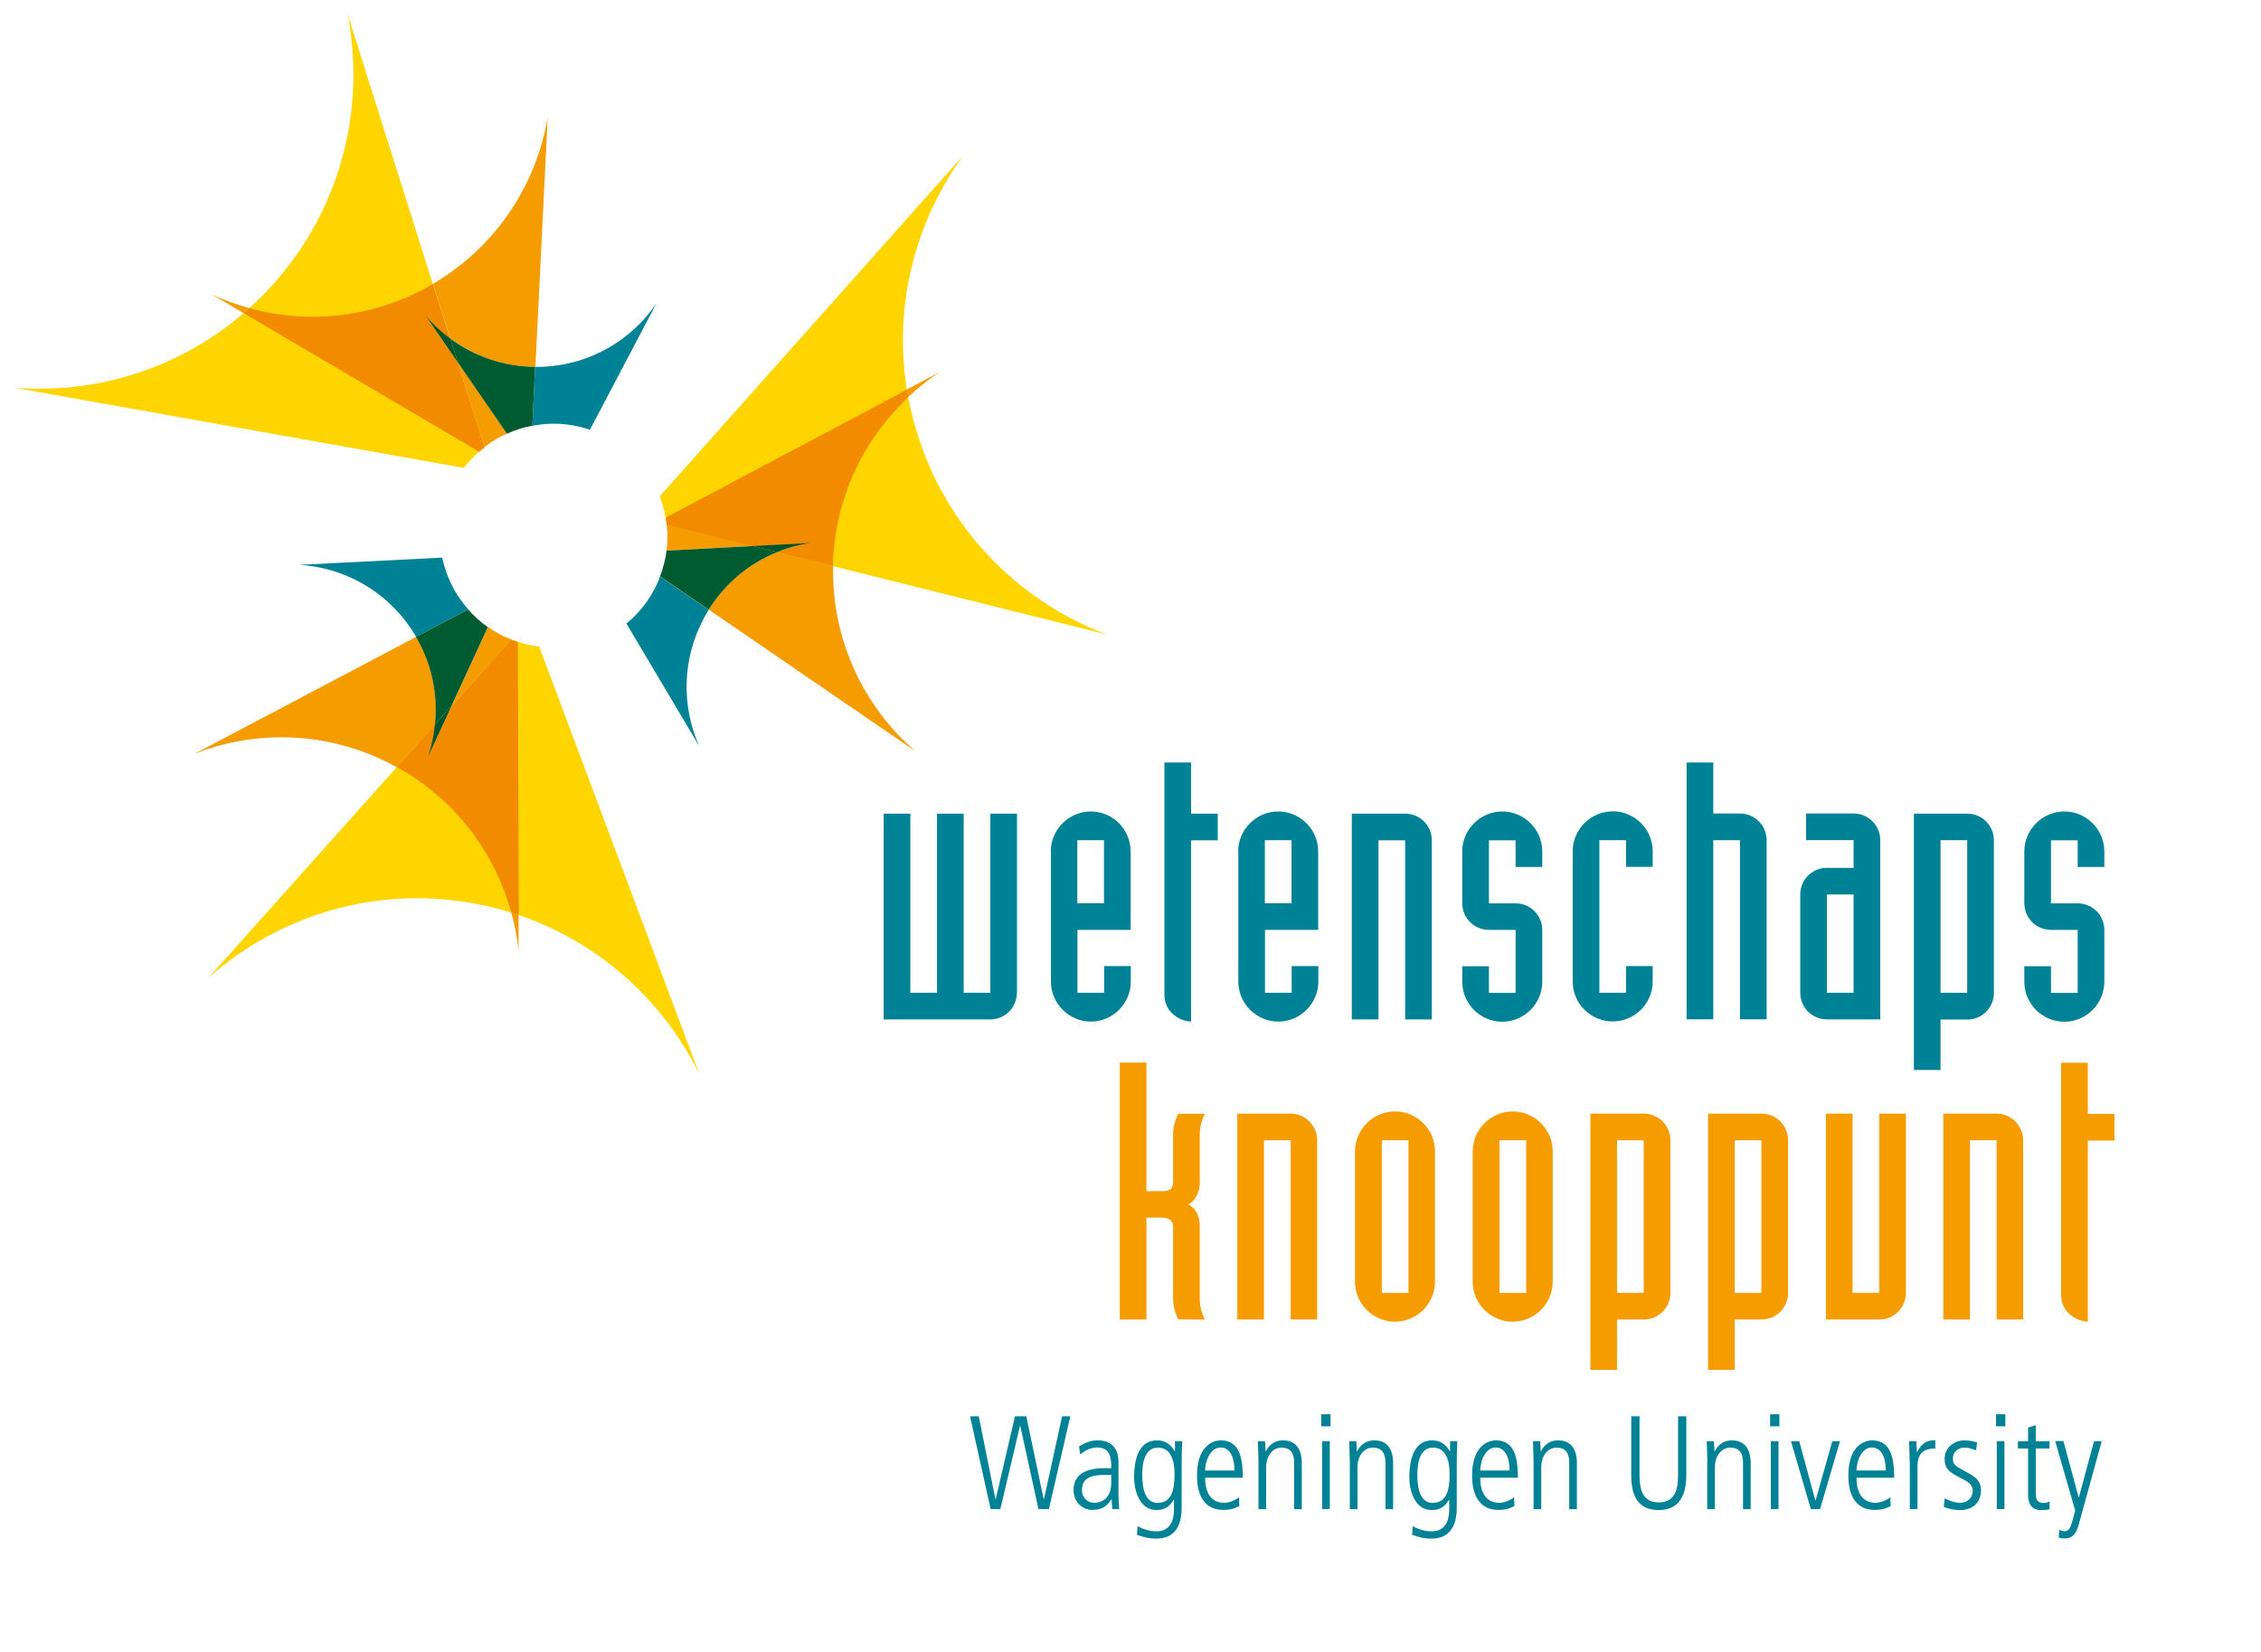 <?xml version="1.0" encoding="UTF-8"?>
<svg id="Layer_1" data-name="Layer 1" xmlns="http://www.w3.org/2000/svg" viewBox="0 0 156 114">
  <path d="M70.16,68.51c0,1.02-.82,1.84-1.84,1.84h-7.35v-14.2h1.84v12.36h1.84v-12.36h1.84v12.36h1.84v-12.36h1.84v12.36Z" fill="#008296"/>
  <path d="M72.5,58.76c0-1.51,1.24-2.76,2.76-2.76s2.75,1.24,2.75,2.76v5.41h-3.67v4.34h1.84v-1.84h1.84v1.07c0,1.51-1.24,2.76-2.75,2.76s-2.76-1.24-2.76-2.76v-8.99ZM74.33,62.33h1.84v-4.35h-1.84v4.35Z" fill="#008296"/>
  <path d="M84.02,57.99h-1.84v12.51c-.5-.03-.94-.22-1.29-.55-.35-.32-.55-.79-.55-1.29v-16.04h1.84v3.53h1.84v1.84Z" fill="#008296"/>
  <path d="M85.43,58.76c0-1.51,1.24-2.76,2.76-2.76s2.76,1.24,2.76,2.76v5.41h-3.67v4.34h1.84v-1.84h1.84v1.07c0,1.51-1.24,2.76-2.76,2.76s-2.76-1.24-2.76-2.76v-8.99ZM87.27,62.33h1.84v-4.35h-1.84v4.35Z" fill="#008296"/>
  <path d="M93.28,56.15h3.67c1.02,0,1.84.82,1.84,1.84v12.36h-1.84v-12.36h-1.84v12.36h-1.84v-14.2Z" fill="#008296"/>
  <path d="M104.57,57.99h-1.84v4.35h1.84c1.02,0,1.84.82,1.84,1.84v3.57c0,1.51-1.24,2.76-2.76,2.76s-2.76-1.24-2.76-2.76v-1.07h1.84v1.84h1.84v-4.35h-1.84c-1.02,0-1.84-.82-1.84-1.84v-3.57c0-1.51,1.24-2.76,2.76-2.76s2.76,1.24,2.76,2.76v1.07h-1.84v-1.84Z" fill="#008296"/>
  <path d="M114.03,67.74c0,1.51-1.24,2.75-2.76,2.75s-2.76-1.24-2.76-2.75v-8.99c0-1.51,1.24-2.76,2.76-2.76s2.76,1.24,2.76,2.76v1.07h-1.84v-1.84h-1.84v10.53h1.84v-1.84h1.84v1.07Z" fill="#008296"/>
  <path d="M116.37,52.62h1.84v3.52h1.84c1.02,0,1.84.82,1.84,1.84v12.36h-1.84v-12.36h-1.84v12.36h-1.84v-17.73Z" fill="#008296"/>
  <path d="M129.72,70.35h-3.67c-1.02,0-1.84-.82-1.84-1.84v-6.78c0-1.02.82-1.84,1.84-1.84h1.84v-1.91h-3.28v-1.84h3.28c1.02,0,1.84.82,1.84,1.84v12.36ZM126.05,68.51h1.84v-6.78h-1.84v6.78Z" fill="#008296"/>
  <path d="M132.06,56.15h3.67c1.02,0,1.84.82,1.84,1.84v10.53c0,1.02-.82,1.84-1.84,1.84h-1.84v3.48h-1.84v-17.68ZM133.89,68.51h1.84v-10.53h-1.84v10.53Z" fill="#008296"/>
  <path d="M143.35,57.99h-1.84v4.35h1.84c1.02,0,1.84.82,1.84,1.84v3.57c0,1.51-1.24,2.76-2.76,2.76s-2.76-1.24-2.76-2.76v-1.07h1.84v1.84h1.84v-4.35h-1.84c-1.02,0-1.84-.82-1.84-1.84v-3.57c0-1.51,1.24-2.76,2.76-2.76s2.76,1.24,2.76,2.76v1.07h-1.84v-1.84Z" fill="#008296"/>
  <path d="M83.13,91.06h-1.84c-.15-.35-.35-.75-.35-1.49v-4.94c0-.27-.15-.57-.7-.6h-1.14v7.03h-1.84v-17.73h1.84v8.87h1.14c.37,0,.7-.1.7-.62v-3.23c0-.75.2-1.14.35-1.49h1.84c-.15.35-.35.72-.35,1.49v3.23c0,.84-.4,1.34-.8,1.54.4.17.8.67.8,1.51v4.94c0,.78.2,1.14.35,1.49" fill="#f59c00"/>
  <path d="M90.89,91.06h-1.84v-12.37h-1.84v12.37h-1.84v-14.21h3.67c1.02,0,1.84.83,1.84,1.84v12.37Z" fill="#f59c00"/>
  <path d="M95.34,89.22h1.84v-10.53h-1.84v10.53ZM96.25,91.21c-1.52,0-2.76-1.24-2.76-2.76v-8.99c0-1.51,1.24-2.76,2.76-2.76s2.76,1.24,2.76,2.76v8.99c0,1.51-1.24,2.76-2.76,2.76" fill="#f59c00"/>
  <path d="M103.46,89.22h1.84v-10.53h-1.84v10.53ZM104.37,91.21c-1.52,0-2.76-1.24-2.76-2.76v-8.99c0-1.51,1.24-2.76,2.76-2.76s2.76,1.24,2.76,2.76v8.99c0,1.51-1.24,2.76-2.76,2.76" fill="#f59c00"/>
  <path d="M111.57,89.22h1.84v-10.53h-1.84v10.53ZM111.57,94.53h-1.84v-17.68h3.68c1.02,0,1.84.82,1.84,1.84v10.53c0,1.02-.82,1.84-1.84,1.84h-1.84v3.47" fill="#f59c00"/>
  <path d="M119.69,89.22h1.84v-10.53h-1.84v10.53ZM119.69,94.53h-1.84v-17.68h3.68c1.02,0,1.84.82,1.84,1.84v10.53c0,1.02-.82,1.84-1.84,1.84h-1.84v3.47" fill="#f59c00"/>
  <path d="M129.65,91.06h-3.67v-14.21h1.84v12.37h1.84v-12.37h1.84v12.37c0,1.02-.82,1.84-1.84,1.84" fill="#f59c00"/>
  <path d="M139.6,91.06h-1.84v-12.37h-1.84v12.37h-1.84v-14.21h3.67c1.02,0,1.84.83,1.84,1.84v12.37Z" fill="#f59c00"/>
  <path d="M144.05,91.21c-.49-.03-.94-.23-1.29-.55-.35-.32-.55-.79-.55-1.28v-16.04h1.84v3.53h1.84v1.84h-1.84v12.52Z" fill="#f59c00"/>
  <polygon points="66.93 97.74 67.53 97.74 68.68 103.46 68.7 103.46 70.03 97.74 70.81 97.74 72.01 103.46 72.03 103.46 73.28 97.74 73.85 97.74 72.37 104.14 71.65 104.14 70.39 98.38 70.38 98.38 69.02 104.14 68.35 104.14 66.93 97.74" fill="#008296"/>
  <path d="M77.17,103.1c0,.35.03.7.05,1.04h-.48l-.04-.67h-.02c-.32.51-.71.73-1.31.73-.73,0-1.3-.6-1.3-1.36,0-1.5,1.59-1.52,2.26-1.52h.34c0-.59,0-1.43-.97-1.43-.63,0-1.12.44-1.17.49l-.08-.57c.44-.24.77-.41,1.28-.41,1.44,0,1.44,1.21,1.44,1.55v2.15ZM76.68,101.78c-1.1,0-2.03,0-2.03,1.07,0,.39.29.86.86.86.25,0,1.16-.1,1.16-1.38v-.55Z" fill="#008296"/>
  <path d="M79.82,99.4c.59,0,.95.27,1.23.75h.02v-.69h.5c-.02.4-.04.82-.04,1.55v3.02c0,1.32-.51,2.15-1.75,2.15-.51,0-.74-.07-1.33-.26l.04-.6c.45.26.98.36,1.28.36,1.16,0,1.23-1.06,1.23-1.54v-.64h-.02c-.28.47-.62.71-1.18.71-1.17,0-1.55-1.34-1.55-2.23,0-.65.05-2.58,1.58-2.58M79.89,103.71c.88,0,1.15-.78,1.15-1.96,0-.96-.25-1.85-1.16-1.85-1.07,0-1.07,1.52-1.07,1.91,0,1.08.28,1.91,1.07,1.91" fill="#008296"/>
  <path d="M83.15,101.98c0,1.73,1.11,1.73,1.32,1.73.3,0,.74-.15,1.01-.39l.03.61c-.22.12-.53.27-1.09.27-1.83,0-1.83-1.93-1.83-2.4,0-1.76.87-2.4,1.66-2.4,1.36,0,1.5,1.44,1.5,2.58h-2.59ZM85.17,101.48c0-1.24-.52-1.59-.95-1.59-.73,0-1.07.98-1.07,1.59h2.02Z" fill="#008296"/>
  <path d="M86.83,100.91c0-.49-.03-.96-.04-1.45h.49c.02.21.03.35.04.69h.02c.11-.2.41-.75,1.19-.75,1.29,0,1.29,1.29,1.29,1.61v3.14h-.53v-3.16c0-.32,0-1.09-.87-1.09-.65,0-1.06.62-1.06,1.34v2.91h-.53v-3.23Z" fill="#008296"/>
  <path d="M91.16,97.6h.64v.83h-.64v-.83ZM91.22,99.46h.53v4.68h-.53v-4.68Z" fill="#008296"/>
  <path d="M93.13,100.91c0-.49-.03-.96-.04-1.45h.49c.02.21.03.35.04.69h.02c.11-.2.41-.75,1.19-.75,1.29,0,1.29,1.29,1.29,1.61v3.14h-.53v-3.16c0-.32,0-1.09-.87-1.09-.65,0-1.06.62-1.06,1.34v2.91h-.53v-3.23Z" fill="#008296"/>
  <path d="M98.8,99.4c.59,0,.95.27,1.23.75h.02v-.69h.5c-.02.4-.04.82-.04,1.55v3.02c0,1.32-.51,2.15-1.75,2.15-.5,0-.74-.07-1.33-.26l.04-.6c.45.26.98.36,1.29.36,1.16,0,1.23-1.06,1.23-1.54v-.64h-.02c-.27.47-.62.71-1.18.71-1.18,0-1.55-1.34-1.55-2.23,0-.65.05-2.58,1.58-2.58M98.87,103.71c.88,0,1.15-.78,1.15-1.96,0-.96-.25-1.85-1.16-1.85-1.07,0-1.07,1.52-1.07,1.91,0,1.08.28,1.91,1.07,1.91" fill="#008296"/>
  <path d="M102.13,101.98c0,1.73,1.11,1.73,1.32,1.73.3,0,.74-.15,1.01-.39l.03.61c-.22.12-.53.27-1.09.27-1.83,0-1.83-1.93-1.83-2.4,0-1.76.87-2.4,1.66-2.4,1.36,0,1.5,1.44,1.5,2.58h-2.59ZM104.15,101.48c0-1.24-.52-1.59-.96-1.59-.72,0-1.06.98-1.06,1.59h2.02Z" fill="#008296"/>
  <path d="M105.81,100.91c0-.49-.03-.96-.04-1.45h.49c.02.21.03.35.04.69h.02c.11-.2.41-.75,1.19-.75,1.29,0,1.29,1.29,1.29,1.61v3.14h-.53v-3.16c0-.32,0-1.09-.87-1.09-.65,0-1.06.62-1.06,1.34v2.91h-.53v-3.23Z" fill="#008296"/>
  <path d="M112.55,97.74h.57v4.04c0,.96.18,1.9,1.33,1.9,1.2,0,1.33-1.04,1.33-1.9v-4.04h.57v4.05c0,1.27-.41,2.42-1.9,2.42s-1.9-1.05-1.9-2.42v-4.05Z" fill="#008296"/>
  <path d="M117.8,100.91c0-.49-.03-.96-.04-1.45h.49c.02.21.03.35.04.69h.02c.11-.2.41-.75,1.19-.75,1.29,0,1.29,1.29,1.29,1.61v3.14h-.53v-3.16c0-.32,0-1.09-.87-1.09-.65,0-1.07.62-1.07,1.34v2.91h-.53v-3.23Z" fill="#008296"/>
  <path d="M122.13,97.6h.64v.83h-.64v-.83ZM122.18,99.46h.53v4.68h-.53v-4.68Z" fill="#008296"/>
  <polygon points="123.57 99.46 124.14 99.46 125.25 103.54 125.27 103.54 126.42 99.46 126.95 99.46 125.58 104.14 124.94 104.14 123.57 99.46" fill="#008296"/>
  <path d="M128.09,101.98c0,1.73,1.11,1.73,1.32,1.73.3,0,.74-.15,1.01-.39l.03.61c-.22.12-.53.27-1.09.27-1.83,0-1.83-1.93-1.83-2.4,0-1.76.87-2.4,1.66-2.4,1.36,0,1.5,1.44,1.5,2.58h-2.59ZM130.11,101.48c0-1.24-.52-1.59-.96-1.59-.72,0-1.06.98-1.06,1.59h2.02Z" fill="#008296"/>
  <path d="M131.76,100.91c0-.49-.03-.96-.04-1.45h.5c.01.28.03.55.04.74h.02c.34-.67.73-.81,1.25-.81v.57c-.84,0-1.23.37-1.23,1.23v2.95h-.53v-3.23Z" fill="#008296"/>
  <path d="M136.34,100.09c-.27-.1-.49-.19-.8-.19-.55,0-.8.41-.8.74,0,.43.17.52.8.87.64.35,1.14.59,1.14,1.34,0,.84-.6,1.36-1.39,1.36-.58,0-.91-.12-1.18-.22l.07-.6c.16.11.63.32,1.07.32.51,0,.86-.39.86-.81,0-.45-.28-.63-.84-.91-.79-.39-1.1-.64-1.1-1.3,0-.88.75-1.29,1.38-1.29.31,0,.69.08.86.14l-.07.55Z" fill="#008296"/>
  <path d="M137.72,97.6h.64v.83h-.64v-.83ZM137.77,99.46h.53v4.68h-.53v-4.68Z" fill="#008296"/>
  <path d="M140.46,98.36v1.1h.95v.5h-.95v3.05c0,.38.06.71.51.71.25,0,.34-.06.44-.1v.53c-.13.05-.37.06-.61.06-.69,0-.87-.53-.87-1.06v-3.19h-.7v-.5h.7v-.94l.53-.17Z" fill="#008296"/>
  <path d="M143.41,103.35h.02l1.05-3.89h.53l-1.53,5.55c-.17.63-.32,1.16-1.07,1.16-.15,0-.23-.02-.36-.06l.03-.54c.09.06.26.1.38.1.26,0,.39-.25.48-.54l.24-.89-1.38-4.79h.57l1.05,3.89Z" fill="#008296"/>
  <path d="M31.58,25l-.52-1.64-1.2-3.77L23.99,1c1.24,6.44-.43,13.36-5.15,18.62-.52.59-1.07,1.13-1.64,1.64-.13.12-.26.23-.39.35-4.48,3.85-10.2,5.59-15.81,5.15l31,5.53c.31-.4.66-.78,1.05-1.11.12-.11.25-.21.38-.32l-1.85-5.86Z" fill="#ffd500"/>
  <path d="M16.81,21.61l-2.19-1.29c.83.39,1.69.7,2.58.94-.13.12-.26.23-.39.34M36.93,25.32c-2.18-.01-4.21-.74-5.86-1.96l-1.2-3.77c4.36-2.56,7.14-6.84,7.92-11.51l-.85,17.24M33.05,31.17h0c.12-.11.25-.21.38-.32l-1.85-5.86,3.4,4.93c-.56.25-1.08.56-1.55.93-.13.11-.26.21-.38.32" fill="#f59c00"/>
  <path d="M33.05,31.17l-16.24-9.56c.13-.11.26-.22.39-.34,1.42.39,2.89.59,4.37.59,2.58,0,5.2-.61,7.63-1.89.22-.12.45-.25.66-.37l1.2,3.77c-.63-.47-1.21-1.01-1.71-1.6l2.23,3.24,1.85,5.86c-.13.1-.26.21-.38.32" fill="#f28b00"/>
  <path d="M34.98,29.93c.55-.25,1.13-.44,1.75-.55-.62.12-1.21.3-1.75.55" fill="#f59c00"/>
  <path d="M40.71,29.66c-.79-.27-1.64-.42-2.52-.42-.13,0-.25,0-.38.01-.37.02-.73.07-1.08.13l.19-4.06c.19,0,.38,0,.58-.01,3.27-.16,6.09-1.87,7.79-4.37l-4.59,8.72Z" fill="#008296"/>
  <path d="M34.98,29.93l-3.4-4.93-.52-1.64c1.65,1.22,3.68,1.94,5.86,1.96l-.19,4.06c-.62.11-1.21.3-1.75.55" fill="#005b31"/>
  <path d="M31.58,25h0l-2.23-3.24c.5.6,1.08,1.14,1.71,1.6l.52,1.64Z" fill="#00532f"/>
  <path d="M31.16,48.71l-1.15,1.28-2.64,2.96-12.99,14.53c4.9-4.36,11.72-6.45,18.64-5.07.77.15,1.52.34,2.25.57.17.05.34.11.5.16,5.59,1.9,10,5.93,12.48,10.98l-11.05-29.5c-.51-.06-1.01-.17-1.49-.33-.16-.05-.31-.11-.47-.17l-4.09,4.58Z" fill="#ffd500"/>
  <path d="M31.16,48.71l2.51-5.44c-.5-.34-.96-.75-1.36-1.22.41.47.87.88,1.36,1.22.5.35,1.03.64,1.59.86l-4.09,4.58ZM27.38,52.95c-2.52-1.4-5.25-2.07-7.96-2.07-2.05,0-4.08.38-5.98,1.13l15.27-8.06c1.1,1.89,1.52,4.01,1.31,6.04l-2.64,2.96M35.79,65.68c-.09-.91-.27-1.82-.51-2.7.17.05.34.11.5.16v2.54" fill="#f59c00"/>
  <path d="M35.78,63.14c-.16-.05-.33-.11-.5-.16-1.06-3.88-3.54-7.39-7.24-9.66-.22-.13-.44-.26-.66-.37l2.64-2.96c-.08.78-.24,1.55-.5,2.3l1.65-3.57,4.09-4.58c.16.06.31.11.47.16l.06,18.84Z" fill="#f28b00"/>
  <path d="M28.71,43.95c-.09-.16-.19-.33-.3-.49-1.8-2.73-4.71-4.29-7.74-4.48l9.84-.5c.2.94.57,1.86,1.13,2.71.21.3.42.59.67.86l-3.6,1.9Z" fill="#008296"/>
  <path d="M30.01,49.99c.21-2.04-.21-4.16-1.31-6.04l3.6-1.89c.41.47.87.88,1.36,1.22l-2.51,5.44-1.15,1.28Z" fill="#005b31"/>
  <path d="M29.51,52.29c.26-.75.42-1.51.5-2.3l1.15-1.28-1.65,3.57Z" fill="#00532f"/>
  <path d="M51.97,37.69l1.66.42,3.84.96,18.91,4.72c-6.14-2.31-11.16-7.36-13.17-14.13-.23-.75-.4-1.5-.55-2.25-.03-.17-.06-.34-.09-.52-.93-5.83.58-11.61,3.89-16.16l-20.94,23.52c.18.48.32.98.4,1.48.03.16.05.32.07.49l5.97,1.49Z" fill="#ffd500"/>
  <path d="M62.67,27.39h0c-.03-.17-.06-.34-.09-.52l2.24-1.19c-.76.51-1.48,1.08-2.15,1.71M45.54,39.78h0c.22-.59.37-1.18.45-1.78.07-.6.08-1.21.01-1.81-.01-.16-.04-.33-.06-.49.03.16.05.32.06.49l5.97,1.49-5.98.32c-.08.6-.23,1.19-.45,1.78M63.14,51.83l-14.24-9.76c1.16-1.85,2.83-3.21,4.74-3.97l3.84.96c-.11,5.05,2.08,9.66,5.66,12.77" fill="#f59c00"/>
  <path d="M57.48,39.06h0l-3.84-.95c.72-.3,1.49-.51,2.26-.62l-3.93.21-5.97-1.49c-.01-.17-.04-.33-.07-.49l16.65-8.83c.03.17.06.34.09.52-2.94,2.75-4.88,6.57-5.17,10.9-.02.26-.03.51-.03.76" fill="#f28b00"/>
  <path d="M48.25,51.5l-5.03-8.47c.75-.61,1.39-1.37,1.87-2.26.18-.32.33-.65.45-.98l3.36,2.29c-.11.17-.2.33-.29.5-1.57,2.86-1.6,6.17-.36,8.93" fill="#008296"/>
  <path d="M48.9,42.07h0l-3.36-2.29c.22-.59.37-1.18.45-1.78l5.98-.32,1.67.42c-1.91.76-3.58,2.12-4.74,3.97" fill="#005b31"/>
  <path d="M53.64,38.1h0l-1.66-.42,3.93-.21c-.77.12-1.54.32-2.26.62" fill="#00532f"/>
</svg>